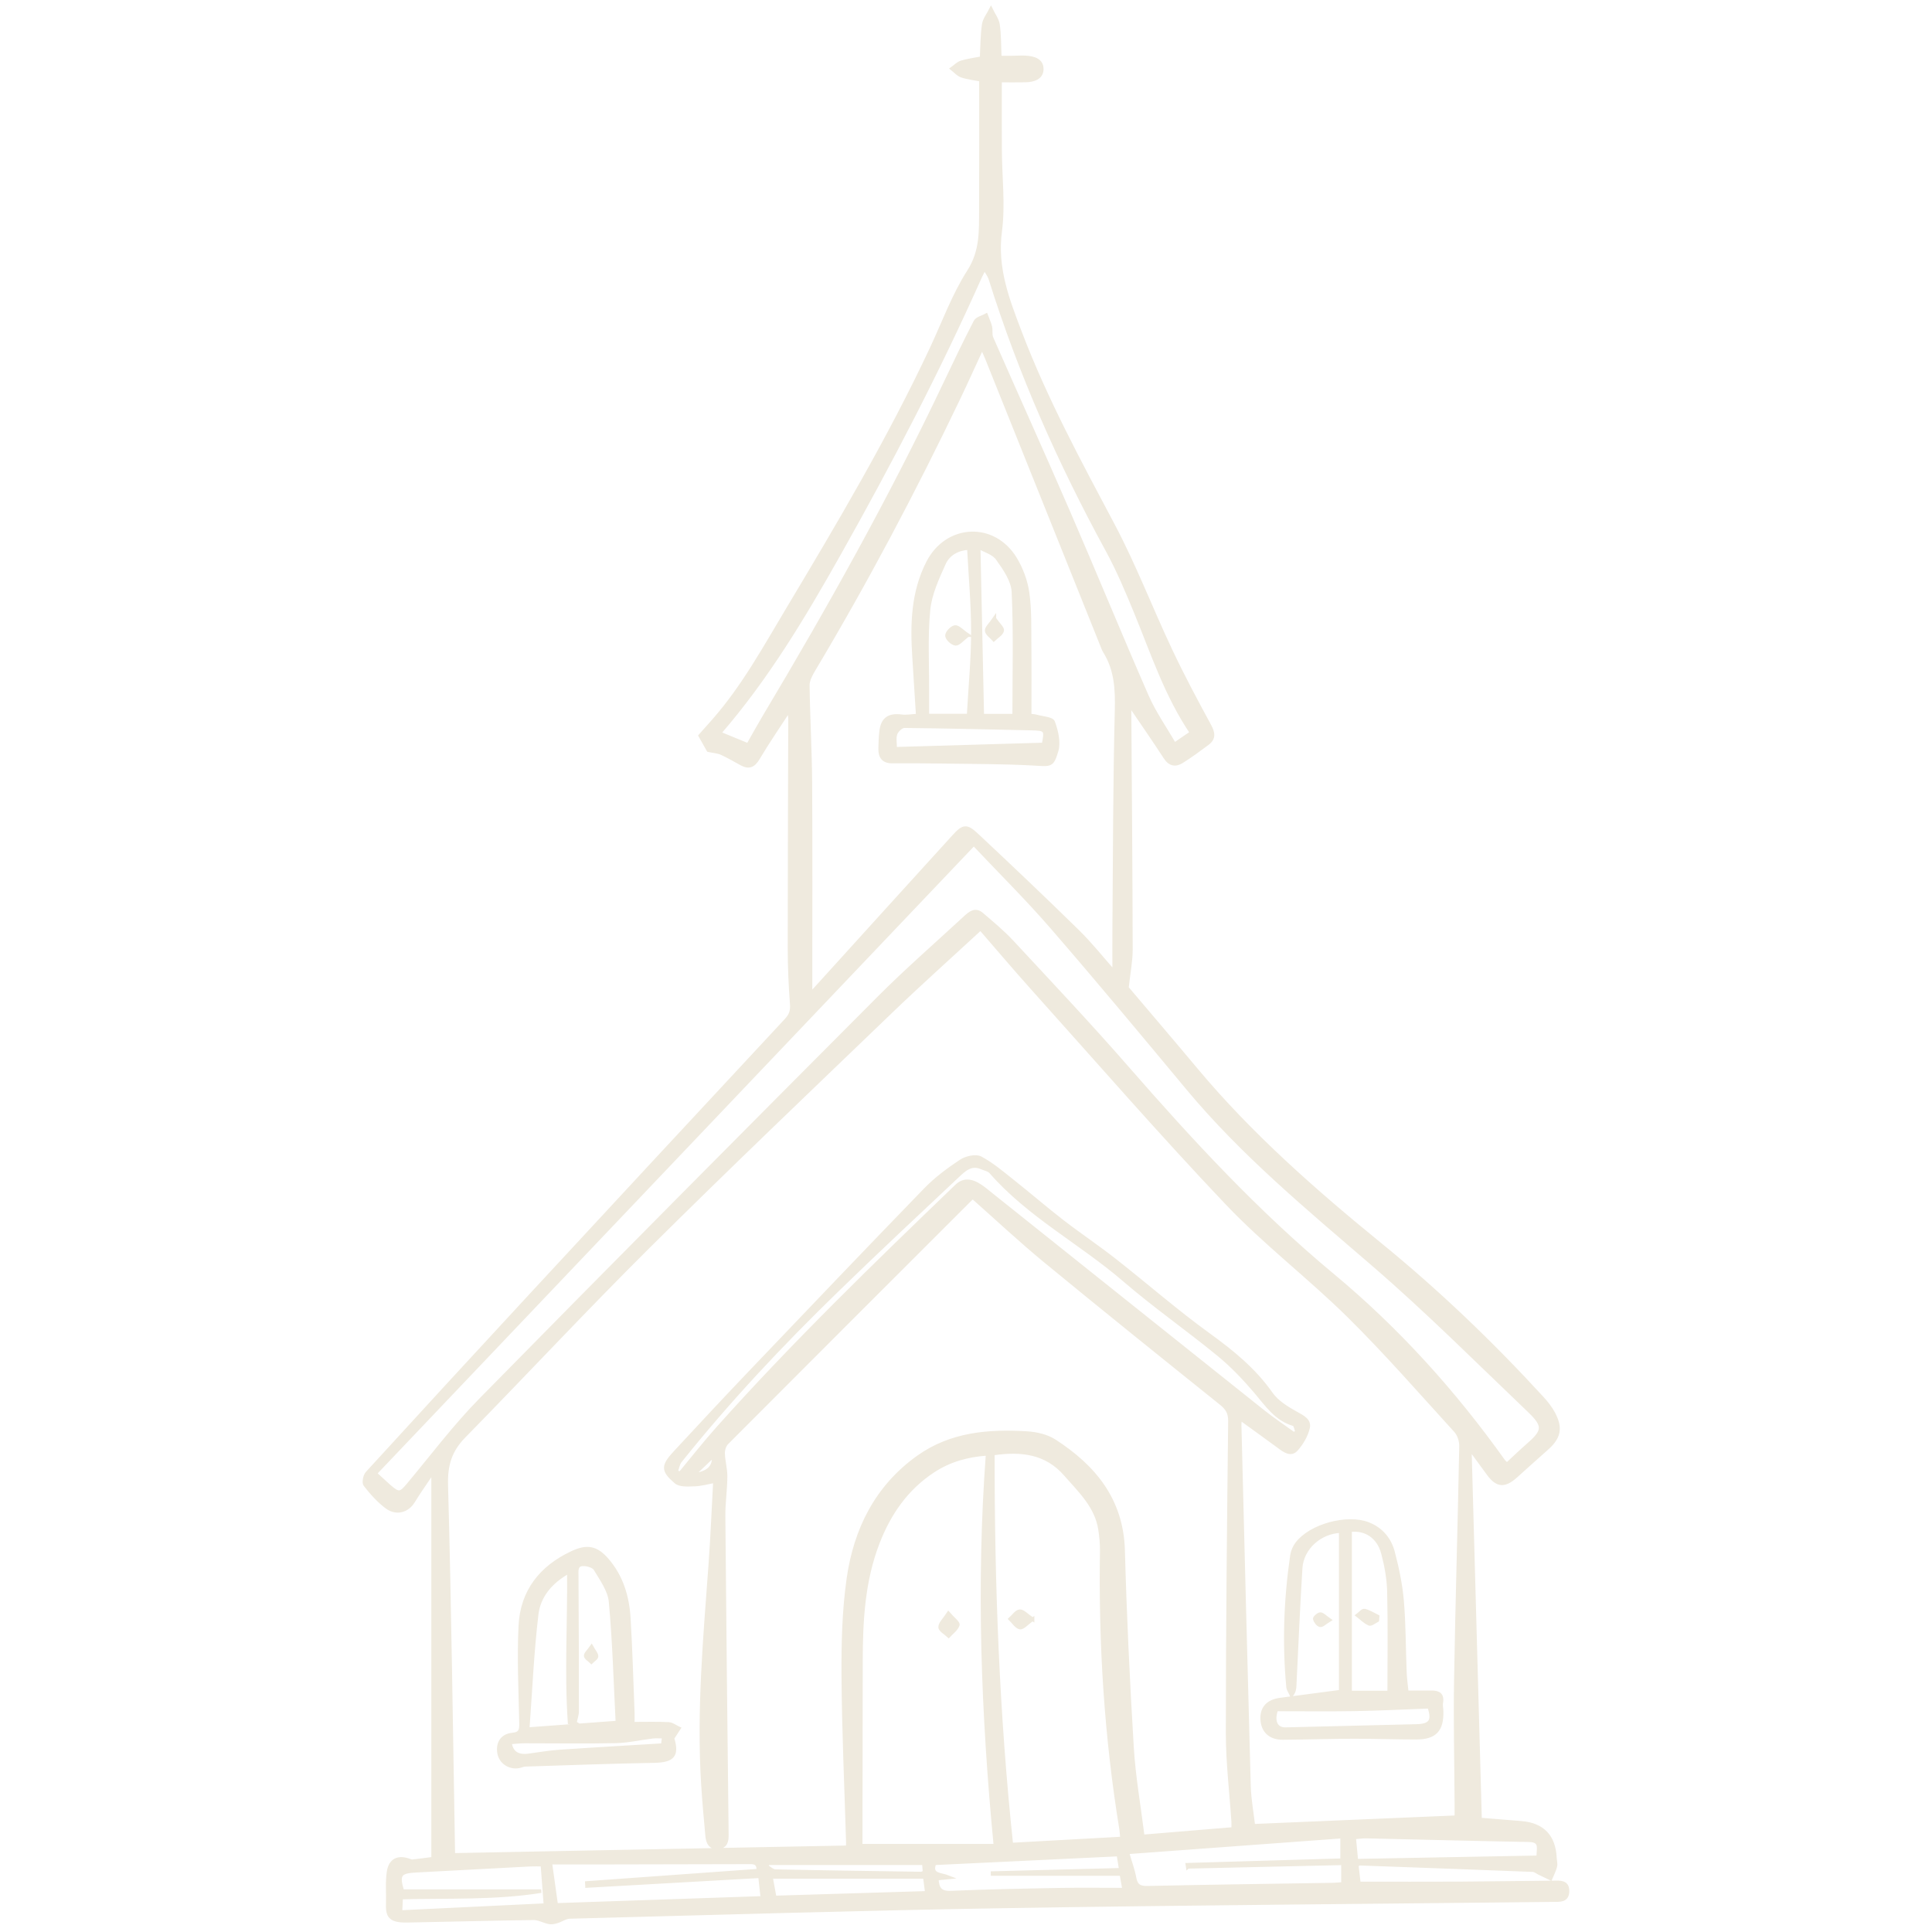 <?xml version="1.0" encoding="UTF-8"?>
<svg id="a" data-name="Capa 1" xmlns="http://www.w3.org/2000/svg" viewBox="0 0 1080 1080">
  <defs>
    <style>
      .c {
        fill: #efeade;
        stroke: #efeade;
        stroke-miterlimit: 10;
        stroke-width: 1.98px;
      }
    </style>
  </defs>
  <g id="b" data-name="it1cKY">
    <g>
      <path class="c" d="M240.86,824.4c-3.33,4.98-6.82,9.85-9.93,14.96-3.11,5.11-9.27,7.06-14.63,3.12-4.62-3.4-8.58-7.88-12.15-12.43-.96-1.22-.21-5.13,1.11-6.57,29.93-32.77,59.99-65.43,90.14-98,47.97-51.82,96.01-103.6,144.13-155.28,2.6-2.8,3.34-5.26,3.05-9.04-.8-10.44-1.24-20.94-1.25-31.41-.01-42.59,.2-85.18,.3-127.77,0-1.12-.23-2.23-.53-5.04-6.37,9.81-12.15,18.16-17.31,26.88-2.47,4.16-5,5.44-9.24,3.14-3.72-2.02-7.38-4.19-11.22-5.94-1.96-.89-4.29-1-7.34-1.66-1.02-1.82-2.6-4.61-4.56-8.09,2.34-2.63,4.99-5.59,7.61-8.57,16.61-18.95,28.62-40.95,41.46-62.41,28.5-47.6,56.76-95.33,80.33-145.66,6.76-14.43,12.26-29.67,20.78-42.97,7.23-11.3,6.64-22.74,6.7-34.64,.13-23.99,.04-47.99,.04-72.43-3.46-.68-7.26-1.07-10.8-2.25-2-.67-3.58-2.61-5.35-3.98,1.71-1.2,3.27-2.9,5.18-3.5,3.43-1.08,7.07-1.51,11.34-2.35,.32-6.05,.28-12.47,1.18-18.76,.42-2.97,2.65-5.67,4.06-8.5,1.37,2.86,3.51,5.6,3.94,8.59,.83,5.74,.69,11.62,1,18.33,2.49,0,4.8,.02,7.11,0,2.42-.02,4.85-.23,7.26-.09,4.49,.26,9.24,1.53,9.09,6.73-.14,4.72-4.68,6.1-9.01,6.2-4.59,.11-9.18,.02-14.31,.02,0,13.29-.06,26.15,.02,39.02,.09,15.14,2.01,30.5,.04,45.35-2.72,20.51,4.23,38.25,11.14,56.39,14.26,37.43,33.28,72.51,52,107.82,11.96,22.56,21.13,46.59,32.04,69.73,6.77,14.37,14.27,28.41,21.86,42.36,2.23,4.09,2.57,7.14-1.19,9.94-4.67,3.48-9.37,6.95-14.3,10.03-3.52,2.21-6.66,1.71-9.23-2.24-6.34-9.75-12.99-19.3-19.98-29.61,0,2.18,0,3.84,0,5.5,.28,43.8,.66,87.6,.75,131.4,.01,6.48-1.31,12.97-2.23,21.5,11.88,14.03,25.36,29.79,38.66,45.7,30.57,36.57,66.13,67.8,102.96,97.82,32.25,26.28,62.28,55.06,90.43,85.74,2.43,2.65,4.75,5.57,6.42,8.73,4.35,8.24,3.08,13.5-3.97,19.67-5.76,5.05-11.41,10.22-17.12,15.33-6.38,5.71-10.48,5.32-15.4-1.45-3.08-4.24-6.19-8.45-10.3-14.07,1.93,69.91,3.81,138.25,5.72,207.42,7.12,.57,15.07,1.2,23.02,1.86q17.97,1.49,18.84,19.57c.08,1.61,.59,3.32,.22,4.81-.58,2.33-1.75,4.51-2.67,6.75-2.11-1.01-4.23-2.02-6.34-3.04-1.17-.56-2.32-1.58-3.51-1.63-32.25-1.27-64.51-2.44-96.77-3.6-.35-.01-.71,.3-1.71,.76,.38,3.26,.78,6.73,1.19,10.26,19.25,0,37.99,.08,56.73-.02,17.36-.09,34.71-.4,52.07-.53,3.58-.03,7.93-.56,7.82,4.97-.1,5.39-4.41,4.88-8,4.92-101.93,1.13-203.86,1.83-305.78,3.49-81.33,1.32-162.64,3.8-243.96,5.91-2.45,.06-4.81,1.84-7.29,2.58-1.37,.41-2.96,.7-4.33,.43-2.91-.58-5.75-2.3-8.6-2.27-23.61,.31-47.22,.99-70.83,1.4-10.05,.17-10.9-3.21-10.7-9.86,.17-5.83-.42-11.75,.45-17.47,1.01-6.66,5.37-8.62,11.66-6.35,.55,.2,1.16,.47,1.71,.41,3.36-.37,6.72-.83,11.52-1.44v-214.05c-.42-.2-.84-.39-1.26-.59Zm307.25-305.32c-17.34,16.02-34.04,30.94-50.18,46.46-45.38,43.64-90.97,87.1-135.64,131.47-34.93,34.69-68.49,70.75-102.95,105.92-7.7,7.86-10.18,15.98-9.87,27.24,1.89,68.6,2.71,137.22,3.92,205.83,.01,.72,.45,1.44,.27,.89,73.79-1.42,146.92-2.84,220.17-4.25,.05-1.08,.14-1.87,.12-2.67-.91-30.87-2.33-61.73-2.55-92.6-.13-18.31,.28-36.82,2.86-54.89,3.91-27.41,15.69-51.25,38.98-67.89,18.28-13.06,39.32-14.8,60.78-13.49,5.27,.32,11.14,1.65,15.47,4.45,22.16,14.34,37.57,32.87,38.35,61.19,1.01,36.7,2.75,73.39,4.96,110.03,.99,16.43,3.9,32.75,6.02,49.8,17.33-1.44,33.91-2.81,50.54-4.19,0-1.7,.07-2.89-.01-4.08-1.08-16.49-3.11-32.99-3.11-49.48,.01-58.13,.64-116.27,1.3-174.4,.05-4.66-1.53-7.18-4.96-9.94-32.89-26.4-65.76-52.81-98.33-79.61-13.83-11.38-26.91-23.66-40.29-35.5-.49,.27-.89,.4-1.16,.67-45.54,45.49-91.09,90.98-136.53,136.58-1.33,1.34-2.1,3.88-2.04,5.84,.13,4.33,1.41,8.64,1.38,12.96-.05,7.35-1.18,14.71-1.12,22.06,.5,59.33,1.15,118.66,1.83,177.98,.04,3.61-.42,6.65-4.57,7.18-4.51,.57-6.1-2.48-6.44-6.26-.89-9.64-1.77-19.29-2.37-28.96-2.57-41.04,1.13-81.88,4.11-122.74,1.11-15.24,1.72-30.52,2.61-46.71-4.45,.79-7.93,1.82-11.43,1.91-3.52,.09-8.14,.49-10.39-1.45-7.59-6.53-7.43-8.97-.3-16.67,13.84-14.95,27.74-29.84,41.8-44.59,32.58-34.15,65.15-68.31,98.01-102.2,5.85-6.03,12.78-11.18,19.81-15.84,2.9-1.92,8.28-3.17,10.95-1.75,6.66,3.53,12.52,8.63,18.5,13.36,9.15,7.25,17.98,14.91,27.21,22.05,9.57,7.4,19.66,14.13,29.18,21.6,17.62,13.81,34.49,28.62,52.61,41.72,13.22,9.56,25.47,19.51,34.95,32.99,3.27,4.65,8.83,8.08,13.97,10.92,3.64,2.02,7.62,3.94,6.71,8.04-.97,4.36-3.58,8.75-6.58,12.14-3.05,3.44-6.58,.77-9.61-1.46-7.06-5.2-14.19-10.31-21.83-15.85-.13,1.94-.27,2.92-.24,3.9,1.7,67.19,3.35,134.39,5.21,201.58,.21,7.57,1.64,15.1,2.45,22.25,38.24-1.62,75.62-3.2,113.47-4.8,0-2.63,.01-5.42,0-8.21-.12-22.81-.68-45.63-.29-68.43,.73-43.59,2.06-87.17,2.9-130.76,.06-2.89-1.11-6.52-3.02-8.61-19.69-21.61-38.94-43.69-59.72-64.21-21.95-21.67-46.76-40.55-67.97-62.87-37.24-39.19-72.73-80.05-108.86-120.29-9.68-10.78-19.03-21.85-29.02-33.35Zm-95.02,36.63c2.12-2.3,3.47-3.75,4.8-5.22,25.08-27.65,50.14-55.32,75.27-82.92,5.39-5.92,7.12-6.22,12.92-.78,18.96,17.78,37.82,35.67,56.38,53.87,7.26,7.11,13.6,15.15,20.37,22.77,0-8.68-.06-16.92,.01-25.17,.34-40.36,.31-80.74,1.33-121.08,.3-11.78-.23-22.74-6.55-32.92-.74-1.19-1.21-2.55-1.73-3.86-21.33-53.16-42.65-106.32-63.97-159.47-.77-1.91-1.64-3.79-2.9-6.71-4.82,10.42-8.94,19.6-13.28,28.66-24.75,51.7-51.53,102.31-80.91,151.54-1.58,2.65-3.28,5.82-3.25,8.73,.24,18.15,1.32,36.3,1.43,54.45,.25,38.91,.08,77.83,.08,118.1Zm-243.38,267.94c2.6,2.38,4.83,4.41,7.05,6.44,.3,.27,.6,.54,.9,.81,5.23,4.55,6.23,4.29,10.57-.89,13.33-15.94,25.87-32.68,40.39-47.46,73.97-75.28,148.36-150.15,222.87-224.91,15.37-15.42,31.86-29.74,47.85-44.55,2.74-2.54,5.72-5.23,9.47-2.02,5.8,4.97,11.74,9.88,16.93,15.46,21.56,23.22,43.33,46.27,64.15,70.14,35.86,41.11,72.75,81.06,114.86,116.03,36.5,30.31,68.11,65.33,95.67,103.99,.54,.75,1.37,1.29,2.02,1.9,3.96-3.66,7.58-7.17,11.38-10.48,9.45-8.21,9.97-10.95,.83-19.67-28.74-27.44-56.87-55.63-86.94-81.54-36.26-31.24-73.11-61.67-103.87-98.66-25.04-30.1-50.08-60.2-75.7-89.79-13.82-15.96-28.88-30.85-43.78-46.65-111.95,117.71-223.16,234.64-334.64,351.86Zm342.38-10.96c-11.37,.74-21.3,3.59-30.28,9.45-15.13,9.87-24.82,23.99-31.18,40.55-8.11,21.1-9.3,43.23-9.34,65.5-.05,34.28-.12,68.57-.16,102.85,0,.54,.36,1.08,.22,.7h75.09c-7.06-73.61-9.77-145.88-4.35-219.05Zm75.11,215.02c-.22-2.39-.27-3.79-.49-5.17-8.43-51.52-11.67-103.39-10.84-155.56,.06-4.01-.34-8.07-.95-12.03-2.01-12.99-11.26-21.51-19.32-30.76-10.96-12.57-25.05-13.88-40.59-11.63-.06,73.07,2.6,145.7,10.34,218.56,20.6-1.14,40.88-2.25,61.85-3.41ZM418.19,416.47c3.17-5.57,5.86-10.52,8.75-15.35,36.32-60.81,70.9-122.57,101.28-186.6,5.53-11.66,11.1-23.31,17.04-34.77,.9-1.74,3.95-2.36,6-3.5,.8,2.15,1.82,4.24,2.34,6.45,.47,2-.13,4.36,.66,6.16,14.27,32.49,28.89,64.82,43,97.38,14.83,34.22,28.95,68.75,43.9,102.91,4.07,9.29,10.04,17.76,15.36,26.98,3.7-2.52,6.46-4.41,9.57-6.53-14.05-20.81-21.68-44.06-30.91-66.6-4.96-12.11-10.07-24.26-16.33-35.73-26.45-48.48-48.75-98.7-65.24-151.44-.55-1.76-1.78-3.31-3.21-5.88-1.17,2.25-1.85,3.4-2.39,4.61-23.67,53.1-50.53,104.62-79.03,155.23-19.68,34.94-40.28,69.43-66.89,100.08,4.96,2.04,10.29,4.23,16.1,6.61Zm-40.32,406.37l2.44,.66c6.96-8.37,13.68-16.95,20.92-25.06,42.25-47.3,87.75-91.41,133.42-135.35,3.78-3.64,7.65-3.27,11.59-1.13,2.8,1.52,5.27,3.7,7.79,5.71,50.61,40.41,101.18,80.86,151.82,121.23,5.6,4.47,11.59,8.45,17.4,12.66,.62-.38,1.24-.75,1.86-1.13-.62-1.47-.95-3.97-1.91-4.25-9.89-2.86-15.05-10.87-21.22-18.11-6.35-7.46-13.2-14.69-20.76-20.89-17.3-14.19-35.74-27.02-52.67-41.62-24.27-20.93-53.3-35.94-74.67-60.43-1.16-1.33-3.42-1.7-5.19-2.47-5.83-2.55-9.74,1.28-13.29,4.61-22.65,21.25-45.32,42.48-67.59,64.12-31,30.1-60.57,61.55-87.58,95.33-1.3,1.63-1.59,4.07-2.35,6.13Zm286.07,220.74c-.06-.4-.13-.79-.19-1.19,28.88-.85,57.76-1.69,86.5-2.54v-13.18c-40.27,2.96-79.97,5.88-120.08,8.82,1.59,5.47,3.23,9.82,4.06,14.32,.83,4.49,2.97,5.54,7.4,5.44,34.48-.75,68.98-1.2,103.47-1.76,1.92-.03,3.84-.28,5.63-.42v-11.47c-29.24,.66-58.01,1.32-86.78,1.97Zm-335.79,10.7c-.04-.57-.08-1.13-.11-1.7,31.97-2.3,63.93-4.6,95.84-6.89,.28-5.07-3.11-4.62-6.1-4.61-25.22,.04-50.45,.11-75.67,.16-11.25,.02-22.51,0-34.49,0,1.23,8.8,2.25,16.06,3.3,23.61,38.62-1.31,76.64-2.61,115.25-3.92-.46-4.2-.85-7.69-1.34-12.1-32.62,1.84-64.65,3.65-96.68,5.46Zm298.7-6.68h-71.98c0-.18,0-.36-.01-.54,23.68-.61,47.37-1.22,71.69-1.85-.57-3.53-1-6.18-1.38-8.5-34.79,1.65-68.93,3.28-102.8,4.89-2.57,6.85,3.45,5.95,8.18,7.87-3.31,.32-5.02,.49-6.85,.67,.2,5.58,1.91,8.1,7.97,7.84,20.35-.9,40.72-1.26,61.09-1.63,11.64-.21,23.28-.04,35.64-.04-.71-4-1.13-6.34-1.55-8.71Zm-403,21.25c27.35-1.31,53.86-2.59,81.06-3.9-.59-7.79-1.14-15.05-1.71-22.59-2.74,0-4.74-.09-6.72,.01-21.34,1.11-42.68,2.26-64.02,3.39-9.13,.48-10.29,2.27-7.54,11.39h77.6c-25.79,4.12-51.85,2.91-78.26,3.6-.14,2.68-.26,5.04-.41,8.09Zm636.09-30.61c-.26-4.59,2.18-9.4-5.19-9.54-30.25-.55-60.5-1.36-90.75-2.03-2.14-.05-4.29,.28-7.02,.48,.43,4.53,.8,8.44,1.24,12.98,34.08-.63,67.52-1.26,101.72-1.89Zm-342.97,10.98h-86c.76,4.16,1.4,7.62,2.1,11.47,28.59-.87,56.67-1.72,85.05-2.58-.41-3.16-.71-5.51-1.15-8.89Zm-87.65-7.67c-.27,.58-.53,1.16-.8,1.75,1.64,.93,3.26,2.63,4.92,2.67,27.15,.58,54.31,.95,81.47,1.34,.53,0,1.06-.39,1.91-.73-.13-1.71-.27-3.4-.39-5.02h-87.12Zm-30.44-227.85c-4.03,3.82-7.37,6.98-11.39,10.79q12.42-1.28,11.39-10.79Z"/>
      <path class="c" d="M353.73,963.55c7.2,0,13.62-.2,20.01,.12,1.96,.1,3.84,1.64,5.76,2.52-1.09,1.66-2.18,3.32-3.58,5.45,2.89,9.63,.34,12.62-10.32,12.81-23.98,.44-47.96,1.33-71.94,2.09-1.17,.04-2.32,.62-3.5,.85-5.35,1.03-10.38-2.38-11.19-7.55-.89-5.59,1.84-9.71,7.54-10.23,4.49-.41,4.81-2.62,4.74-6.4-.38-18.14-1.28-36.33-.39-54.42,.94-19.17,11.51-32.61,28.89-40.75,8.43-3.95,13.61-3.07,19.78,4.13,7.96,9.29,11.26,20.49,11.98,32.36,1.06,17.52,1.53,35.08,2.22,52.62,.07,1.8,0,3.61,0,6.39Zm-32.37-.5c-.99-.08-1.98-.16-2.97-.23-1.92-27.85-.11-55.81-.41-84.22-10.08,5.53-16.76,13.58-17.98,23.82-2.53,21.3-3.44,42.8-5.02,64.17,17.27-1.27,33.06-2.44,50.16-3.7-1.16-22.57-1.76-45.1-3.82-67.5-.58-6.35-5.08-12.53-8.54-18.32-1.04-1.73-4.74-2.75-7.12-2.6-3.76,.25-3.29,3.59-3.27,6.53,.17,25.2,.24,50.4,.23,75.6,0,2.15-.83,4.29-1.27,6.44Zm49.69,7.77c-2.33,0-4.34-.2-6.29,.04-6.87,.82-13.71,2.44-20.58,2.58-16.94,.36-33.89,.06-50.83,.08-2.75,0-5.49,.34-8.26,.53,.64,5.7,4.35,8.04,10.3,7.24,5.79-.78,11.58-1.79,17.4-2.19,19.08-1.31,38.17-2.39,57.69-3.58,.11-.88,.32-2.58,.58-4.7Z"/>
      <path class="c" d="M786.41,945.99c5.01,0,9.41,0,13.8,0,3.85,0,6.27,1.21,5.48,5.76-.27,1.55,.13,3.2,.18,4.81,.28,10.57-3.71,14.84-14.28,14.84-11.7,0-23.4-.45-35.1-.42-13.1,.03-26.2,.48-39.3,.57-7.11,.05-11.27-3.85-11.61-10.37-.34-6.36,3.13-10.18,10.15-11.11,10.97-1.46,21.95-2.89,33.74-4.45v-89.69c-11.33,.29-21.69,9.28-22.4,20.69-1.37,21.91-2.26,43.86-3.35,65.79-.08,1.56-.23,3.11-1.74,5.13-.67-1.5-1.81-2.95-1.95-4.49-2.3-24.62-1.38-49.17,2.19-73.62,.33-2.29,1.41-4.71,2.81-6.56,7.62-10.07,28.07-15.57,39.83-10.96,7.36,2.88,11.97,8.54,13.87,15.78,2.34,8.92,4.27,18.08,5.05,27.24,1.13,13.25,1.03,26.6,1.57,39.91,.15,3.76,.71,7.51,1.08,11.17Zm-9.84,.13c0-19.31,.3-37.86-.15-56.38-.18-7.19-1.49-14.49-3.34-21.46-2.5-9.42-9.92-14-18.36-12.87v90.7h21.84Zm-63.07,9.47c-2.29,6.39-.4,11.15,5.22,11.01,24.38-.62,48.77-1.21,73.16-1.78,7.85-.18,9.73-3.01,7.02-10.73-13.89,.5-27.77,1.21-41.66,1.45-14.26,.25-28.53,.06-43.74,.06Z"/>
      <path class="c" d="M743.16,905.58c-2.52,1.53-4.06,3.2-5.19,2.96-1.27-.27-2.67-2.15-3.01-3.57-.16-.68,2.06-2.72,3.14-2.67,1.35,.05,2.65,1.62,5.06,3.28Z"/>
      <path class="c" d="M513.02,400c-.71-11.36-1.38-22.18-2.07-32.99-1.17-18.08-.71-35.97,7.78-52.55,10.59-20.69,36.78-21.96,48.79-2.14,3.45,5.7,5.96,12.49,6.9,19.06,1.35,9.51,1.03,19.28,1.14,28.94,.15,13.08,.04,26.15,.04,39.64,1.22,.17,2.59,.2,3.88,.56,3.24,.91,8.55,1.19,9.25,3.1,1.84,5,3.34,11.24,1.92,16.09-2.56,8.73-3.46,7.74-13.3,7.22-16.88-.9-33.82-.84-50.73-1.09-9.27-.14-18.55-.17-27.82-.12-4.95,.03-6.89-2.62-6.8-7.17,.06-3.22,.17-6.46,.54-9.66,.8-7,4.42-9.43,11.52-8.49,2.67,.35,5.46-.21,8.97-.4Zm28.42-.02c.87-15.72,2.39-31.17,2.41-46.63,.02-15.62-1.44-31.23-2.25-46.97-5.86,.23-11.37,3.02-13.85,8.51-3.76,8.32-7.83,17.1-8.71,25.99-1.48,14.96-.57,30.17-.65,45.27-.02,4.53,0,9.06,0,13.83h23.06Zm25.49,.07c0-23.41,.65-46.35-.42-69.2-.3-6.38-4.94-13.02-8.92-18.6-2.28-3.2-7.21-4.5-10.5-6.4,.69,32.07,1.35,62.97,2.01,94.19h17.82Zm-66.51,18.52c28.19-.82,55.49-1.62,82.92-2.42,1.64-8.4,1.39-8.69-7.3-8.88-23.49-.49-46.99-1.11-70.49-1.33-1.7-.02-4.29,2.42-4.92,4.25-.85,2.48-.21,5.47-.21,8.38Z"/>
      <path class="c" d="M530.17,901.94c2.59,3.01,5.63,5.23,5.27,6.4-.73,2.35-3.32,4.13-5.14,6.15-1.7-1.63-4.74-3.23-4.76-4.89-.03-2.08,2.39-4.21,4.63-7.66Z"/>
      <path class="c" d="M577.21,905.18c-3.35,2.34-5.49,4.95-7.04,4.65-2.04-.41-3.63-3.11-5.41-4.83,1.75-1.55,3.4-4.16,5.28-4.33,1.77-.16,3.78,2.24,7.17,4.51Z"/>
      <path class="c" d="M330.7,920.6c1.44,2.59,2.83,3.99,2.76,5.32-.06,1.09-1.85,2.08-2.88,3.12-1.13-1.13-3.04-2.17-3.17-3.4-.13-1.19,1.58-2.57,3.29-5.04Z"/>
      <path class="c" d="M769.93,905.77c-1.54,.72-3.49,2.42-4.52,1.97-2.41-1.04-4.38-3.1-6.53-4.75,1.3-.95,2.83-2.9,3.87-2.67,2.57,.57,4.91,2.14,7.35,3.31-.05,.71-.11,1.42-.16,2.13Z"/>
      <path class="c" d="M541.04,355.05c-3.19,2.39-5.16,5-6.88,4.85-1.84-.16-4.74-2.87-4.8-4.56-.07-1.66,2.69-4.58,4.5-4.83,1.72-.24,3.82,2.27,7.19,4.54Z"/>
      <path class="c" d="M555.87,345.84c2.26,3.27,4.72,5.34,4.38,6.71-.47,1.92-3.05,3.32-4.72,4.94-1.42-1.63-3.83-3.18-3.98-4.92-.14-1.63,2.1-3.48,4.32-6.73Z"/>
    </g>
  </g>
</svg>
